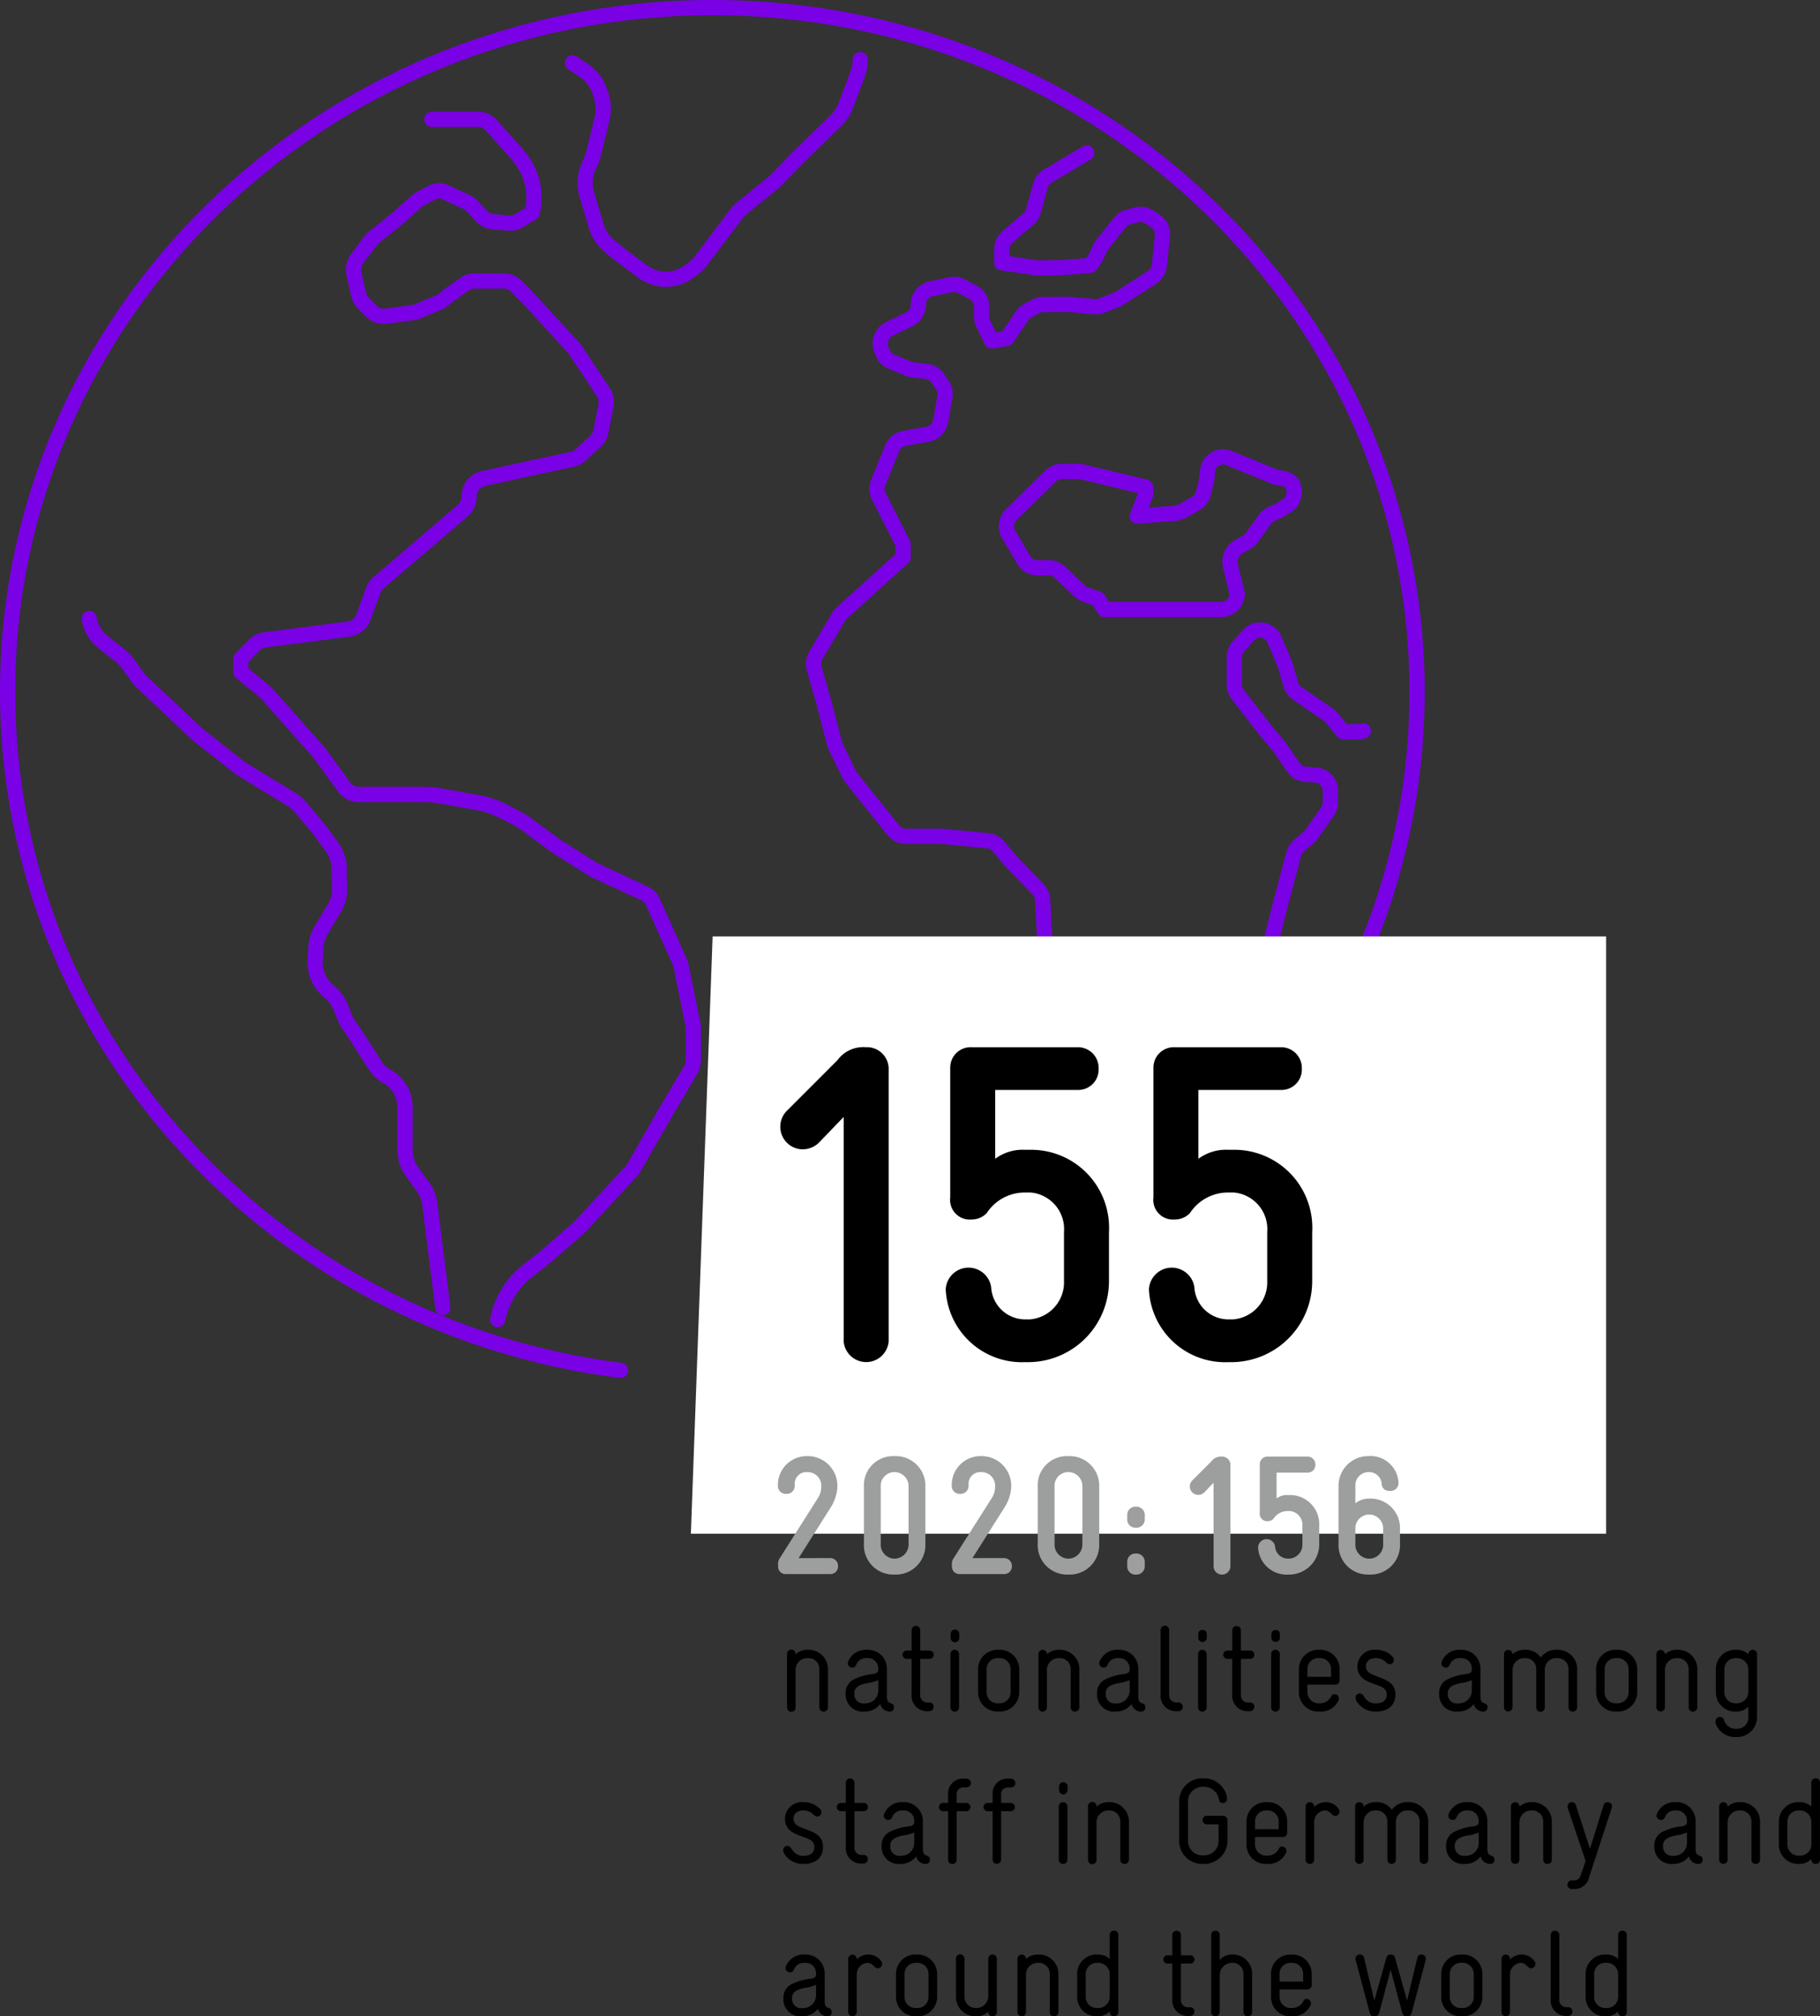 <svg xmlns="http://www.w3.org/2000/svg" xmlns:xlink="http://www.w3.org/1999/xlink" viewBox="0 0 119.497 132.329"><rect x="0" y="0" width="119.497" height="132.329" fill="#333333" stroke="none"/><defs><clipPath id="clip-path" transform="translate(-0 0)"><rect width="122.279" height="145.879" style="fill:none"/></clipPath></defs><g id="Ebene_2" data-name="Ebene 2"><g id="Ebene_1-2" data-name="Ebene 1"><g style="clip-path:url(#clip-path)"><path d="M46.77.5c25.555,0,46.271,20.105,46.271,44.906s-20.716,44.906-46.271,44.906" transform="translate(-0 0)" style="fill:none;stroke:#7a00e5;stroke-linecap:round;stroke-linejoin:round"/><path d="M83.818,31.338l-3.171-1.295a1.021,1.021,0,0,0-1.363.891l-.038.44a1.095,1.095,0,0,1-.027.162l-.207.844a1.048,1.048,0,0,1-.493.66l-.894.512c-.117.035-.298.091-.415.127l-2.54.191.545-1.39a2.831,2.831,0,0,0,0-.513l-4.159-.999a.999.999,0,0,0-.231-.027h-1.133a1.002,1.002,0,0,0-.702.29l-2.594,2.544a1.071,1.071,0,0,0-.167,1.305l.995,1.68a1.013,1.013,0,0,0,.869.503h.793a1.004,1.004,0,0,1,.692.278l1.282,1.22a1.237,1.237,0,0,0,.444.272l.799.28.411.682h7.697a1.034,1.034,0,0,0,1.018-1.049l-.44-1.803a1.127,1.127,0,0,1,.521-1.244l.525-.301a1.202,1.202,0,0,0,.374-.34l.846-1.181a1.025,1.025,0,0,1,.418-.341,5.592,5.592,0,0,0,1.205-.681,1.19,1.19,0,0,0,.22-1.2C84.744,31.357,83.818,31.338,83.818,31.338Z" transform="translate(-0 0)" style="fill:none;stroke:#7a00e5;stroke-linecap:round;stroke-linejoin:round"/><path d="M71.352,10.04l-2.561,1.515a1.056,1.056,0,0,0-.476.628l-.463,1.668a1.053,1.053,0,0,1-.33.522l-1.38,1.187a1.071,1.071,0,0,0-.369.813v.87l2.242.331a.868.868,0,0,0,.153.01,30.91,30.91,0,0,0,3.413-.17,3.628,3.628,0,0,0,.612-1.071,1.103,1.103,0,0,1,.149-.249l1.183-1.489a1.023,1.023,0,0,1,.545-.356l.574-.148a.999.999,0,0,1,.794.13l.41.264a1.068,1.068,0,0,1,.476,1.014l-.206,1.91a1.063,1.063,0,0,1-.476.782l-2.148,1.382a1.05,1.05,0,0,1-.183.093l-1.012.391a1.004,1.004,0,0,1-.454.064l-1.544-.146c-.031-.003-.062-.004-.093-.004h-1.703a1.006,1.006,0,0,0-.459.111l-.545.281a1.032,1.032,0,0,0-.383.339l-1.014,1.493-.997.169-.552-1.14a1.074,1.074,0,0,1-.108-.476c.001-.171.003-.407.004-.631a1.063,1.063,0,0,0-.568-.95l-.783-.403a.997.997,0,0,0-.661-.092l-1.317.272a1.052,1.052,0,0,0-.826,1.038,1.06,1.06,0,0,1-.589.958l-1.324.643a1.073,1.073,0,0,0-.501,1.388l.086.2a1.041,1.041,0,0,0,.557.552l1.144.472a1.007,1.007,0,0,0,.269.07l.897.102a1.019,1.019,0,0,1,.725.438l.307.445a1.08,1.08,0,0,1,.173.809l-.286,1.576a1.044,1.044,0,0,1-.831.848l-1.571.286a1.032,1.032,0,0,0-.767.632l-.923,2.257a1.091,1.091,0,0,0,.036.903l1.601,3.149v.856l-4.031,3.657a1.038,1.038,0,0,0-.199.243l-1.506,2.543a1.087,1.087,0,0,0-.109.849l.701,2.46.637,2.459a1.071,1.071,0,0,0,.073.201l.899,1.849a1.007,1.007,0,0,0,.126.2l2.77,3.459a1.018,1.018,0,0,0,.792.385h2.29c.033,0,.065.001.098.004l3.029.297a1.014,1.014,0,0,1,.677.357l.868,1.025a.604.604,0,0,0,.048.053l1.691,1.742a1.076,1.076,0,0,1,.3.689l.305,5.5a1.007,1.007,0,0,0,.022.165l.799,3.788a1.182,1.182,0,0,1,.018.117l.629,6.309a1.073,1.073,0,0,0,.213.545l1.333,1.75a1.019,1.019,0,0,0,.808.405h2.108a1.007,1.007,0,0,0,.669-.256l.754-.667a1.045,1.045,0,0,0,.202-.242l3.214-5.298a.737.737,0,0,0,.043-.078l3.082-6.186a1.153,1.153,0,0,0,.081-.219l1.298-5.189.911-3.443a1.053,1.053,0,0,1,.334-.535l.649-.556a1.129,1.129,0,0,0,.174-.191l1.056-1.497a1.086,1.086,0,0,0,.196-.623v-.728a1.047,1.047,0,0,0-.948-1.056l-.724-.058a1.017,1.017,0,0,1-.761-.447l-.857-1.259c-.019-.028-.04-.055-.061-.081l-.964-1.159-1.767-2.276a1.079,1.079,0,0,1-.225-.662v-1.777a1.078,1.078,0,0,1,.271-.717l.662-.74a1.012,1.012,0,0,1,1.694.287l.667,1.545q.025.061.045.126l.372,1.28a1.06,1.06,0,0,0,.414.577l2.059,1.416a1.019,1.019,0,0,1,.218.202l.737.908h.986a.996.996,0,0,0,.341-.06" transform="translate(-0 0)" style="fill:none;stroke:#7a00e5;stroke-linecap:round;stroke-linejoin:round"/><path d="M56.478,3.917a2.746,2.746,0,0,1-.177.971l-.77,2.043a2.7,2.7,0,0,1-.639.978l-2.56,2.491-1.38,1.424a2.696,2.696,0,0,1-.237.217l-1.948,1.573a2.643,2.643,0,0,0-.447.462l-2.287,3.022a2.652,2.652,0,0,1-.543.536l-.265.194a2.543,2.543,0,0,1-3.034-.009l-1.473-1.096-.693-.565a2.691,2.691,0,0,1-.871-1.31l-.615-2.053a2.752,2.752,0,0,1,.16-1.992l.068-.139a2.721,2.721,0,0,0,.198-.551l.566-2.334a2.765,2.765,0,0,0-.079-1.568l-.094-.263a2.672,2.672,0,0,0-1.031-1.333l-.732-.487" transform="translate(-0 0)" style="fill:none;stroke:#7a00e5;stroke-linecap:round;stroke-linejoin:round"/><path d="M5.856,40.59a2.481,2.481,0,0,0,.902,1.54l1.154.915a2.438,2.438,0,0,1,.458.477l.663.913a2.472,2.472,0,0,0,.302.343l3.572,3.361a2.081,2.081,0,0,0,.16.138l2.623,2.068a2.583,2.583,0,0,0,.237.166l3.196,1.944a2.419,2.419,0,0,1,.586.501c.28.331.717.849.908,1.072.266.308.794,1.024,1.183,1.56a2.512,2.512,0,0,1,.476,1.477v.554l.021.615a2.521,2.521,0,0,1-.358,1.392l-.84,1.398a2.511,2.511,0,0,0-.355,1.148l-.049.813a2.504,2.504,0,0,0,.922,2.106,2.454,2.454,0,0,1,.737.986l.307.745a2.469,2.469,0,0,0,.413.675l1.561,2.422a2.225,2.225,0,0,0,.794.743,2.272,2.272,0,0,1,1.16,1.994v2.781a2.525,2.525,0,0,0,.48,1.483l.698.96a2.514,2.514,0,0,1,.426.964l.884,6.971" transform="translate(-0 0)" style="fill:none;stroke:#7a00e5;stroke-linecap:round;stroke-linejoin:round"/><path d="M28.356,7.834H31.4a1.151,1.151,0,0,1,.858.387l1.597,1.781a1.181,1.181,0,0,1,.089.112l.197.244a4.195,4.195,0,0,1,.846,3.386l-.039.212a1.093,1.093,0,0,1-.101.066l-.792.465a1.132,1.132,0,0,1-.684.153l-1.024-.096a1.157,1.157,0,0,1-.737-.366l-.612-.659a1.168,1.168,0,0,0-.468-.307l-1.294-.599a.97.97,0,0,0-.858.021l-.838.436c-.042.029-.109.076-.15.105l-1.259,1.135c-.018.017-.036.032-.055.048l-1.514,1.204a1.193,1.193,0,0,0-.207.213l-.896,1.185a1.235,1.235,0,0,0-.217,1.011l.298,1.328a1.216,1.216,0,0,0,.312.582l.517.531a1.146,1.146,0,0,0,.979.342l1.771-.242a1.093,1.093,0,0,0,.281-.076l1.526-.629.663-.514.913-.644a1.143,1.143,0,0,1,.66-.21h1.926a1.153,1.153,0,0,1,.826.352l.986,1.016,2.758,3.011a1.332,1.332,0,0,1,.114.146l1.829,2.753a1.234,1.234,0,0,1,.182.917l-.325,1.672a1.208,1.208,0,0,1-.37.664l-.97.888a1.158,1.158,0,0,1-.534.277l-5.856,1.272a1.197,1.197,0,0,0-.928,1.179,1.219,1.219,0,0,1-.421.926l-5.532,4.739a1.206,1.206,0,0,0-.347.504l-.639,1.755a1.174,1.174,0,0,1-.949.771l-5.541.715a1.157,1.157,0,0,0-.68.342l-.88.905v.856l1.59,1.309a1.08,1.08,0,0,1,.133.129l3.387,3.823c.025.029.049.058.072.089l1.606,2.208a1.158,1.158,0,0,0,.935.481h4.331a5.657,5.657,0,0,1,.98.086l2.514.445a5.934,5.934,0,0,1,1.669.562l.794.406a5.715,5.715,0,0,1,.788.489l1.843,1.357c.071.052.144.102.219.149l2.147,1.346a3.75,3.75,0,0,0,.403.22l3.078,1.428a1.19,1.19,0,0,1,.581.593l1.754,3.914a1.231,1.231,0,0,1,.083.26l.778,3.849a1.266,1.266,0,0,1,.024.246v2.103a1.234,1.234,0,0,1-.171.628l-1.654,2.791-2.089,3.644a1.287,1.287,0,0,1-.161.219l-3.35,3.617c-.029.03-.059.06-.09.087l-2.108,1.84-1.283,1.012a5.384,5.384,0,0,0-1.934,3.167" transform="translate(-0 0)" style="fill:none;stroke:#7a00e5;stroke-linecap:round;stroke-linejoin:round"/><path d="M40.739,89.934C18.034,87.066.5,68.223.5,45.406.5,20.605,21.216.5,46.77.5" transform="translate(-0 0)" style="fill:none;stroke:#7a00e5;stroke-linecap:round;stroke-linejoin:round"/></g><polygon points="46.789 61.455 45.361 100.654 105.455 100.654 105.455 61.455 46.789 61.455" style="fill:#fff"/><path d="M58.347,88.037a1.482,1.482,0,0,1-2.953,0V73.303L53.858,74.898a1.538,1.538,0,0,1-1.181.531A1.483,1.483,0,0,1,51.674,72.89l3.308-3.308a2.099,2.099,0,0,1,1.859-.856,1.429,1.429,0,0,1,1.506,1.357Z" transform="translate(-0 0)"/><path d="M69.859,80.862a2.41,2.41,0,0,0-2.185-2.599H67.291a2.98,2.98,0,0,0-2.51,1.358,1.373,1.373,0,0,1-1.004.413A1.288,1.288,0,0,1,62.39,78.588V70.055a1.337,1.337,0,0,1,1.388-1.328h7.026a1.362,1.362,0,0,1,1.329,1.417,1.337,1.337,0,0,1-1.329,1.388H65.343v4.518a3.026,3.026,0,0,1,1.948-.591h.384a5.115,5.115,0,0,1,5.137,5.403V84.05a5.314,5.314,0,0,1-5.195,5.345H67.32a5.003,5.003,0,0,1-5.226-4.783,1.501,1.501,0,0,1,2.982-.147,2.24,2.24,0,0,0,2.244,2.125h.296a2.436,2.436,0,0,0,2.243-2.539Z" transform="translate(-0 0)"/><path d="M83.202,80.862a2.41,2.41,0,0,0-2.184-2.599h-.384a2.98,2.98,0,0,0-2.51,1.358,1.371,1.371,0,0,1-1.004.413,1.288,1.288,0,0,1-1.388-1.446V70.055A1.337,1.337,0,0,1,77.12,68.727h7.027a1.362,1.362,0,0,1,1.328,1.417,1.337,1.337,0,0,1-1.328,1.388H78.685v4.518a3.031,3.031,0,0,1,1.949-.591h.384a5.117,5.117,0,0,1,5.138,5.403V84.05a5.314,5.314,0,0,1-5.197,5.345h-.295a5.003,5.003,0,0,1-5.227-4.783,1.501,1.501,0,0,1,2.982-.147,2.24,2.24,0,0,0,2.244,2.125h.295a2.435,2.435,0,0,0,2.244-2.539Z" transform="translate(-0 0)"/><path d="M54.527,102.255a.51.51,0,0,1,.497.531.5.5,0,0,1-.497.52H51.606a.492.492,0,0,1-.52-.486v-.178a.635.635,0,0,1,.088-.343l2.533-3.993a1.308,1.308,0,0,0,.211-.664v-.044a.889.889,0,0,0-.885-.985h-.066a.76.76,0,0,0-.786.808v.111a.525.525,0,0,1-.564.509.514.514,0,0,1-.543-.509v-.111a1.892,1.892,0,0,1,1.893-1.858h.066a1.948,1.948,0,0,1,1.946,2.036v.044a2.828,2.828,0,0,1-.42,1.261l-2.124,3.353Z" transform="translate(-0 0)" style="fill:#9d9e9e"/><path d="M60.759,101.315a1.943,1.943,0,0,1-1.958,2.024h-.144a1.934,1.934,0,0,1-1.935-2.035V97.576a1.916,1.916,0,0,1,1.935-2.014h.144a1.943,1.943,0,0,1,1.958,2.024Zm-2.932-.011a.922.922,0,0,0,.83.984h.144a.929.929,0,0,0,.853-.974V97.587a.929.929,0,0,0-.853-.974h-.144a.901.901,0,0,0-.83.963Z" transform="translate(-0 0)" style="fill:#9d9e9e"/><path d="M65.94,102.255a.511.511,0,0,1,.498.531.501.501,0,0,1-.498.52H63.02a.492.492,0,0,1-.52-.486v-.178a.618.618,0,0,1,.09-.343l2.533-3.993a1.316,1.316,0,0,0,.209-.664v-.044a.889.889,0,0,0-.885-.985H64.38a.761.761,0,0,0-.785.808v.111a.526.526,0,0,1-.564.509.513.513,0,0,1-.541-.509v-.111A1.891,1.891,0,0,1,64.38,95.562h.066a1.949,1.949,0,0,1,1.947,2.036v.044a2.828,2.828,0,0,1-.42,1.261l-2.124,3.353Z" transform="translate(-0 0)" style="fill:#9d9e9e"/><path d="M72.172,101.315a1.942,1.942,0,0,1-1.958,2.024h-.145a1.935,1.935,0,0,1-1.935-2.035V97.576a1.916,1.916,0,0,1,1.935-2.014h.145a1.942,1.942,0,0,1,1.958,2.024Zm-2.932-.011a.922.922,0,0,0,.829.984h.145a.928.928,0,0,0,.852-.974V97.587a.928.928,0,0,0-.852-.974h-.145a.901.901,0,0,0-.829.963Z" transform="translate(-0 0)" style="fill:#9d9e9e"/><path d="M75.163,99.755a.549.549,0,0,1-.587.509.534.534,0,0,1-.564-.509V99.39a.534.534,0,0,1,.564-.509.549.549,0,0,1,.587.509Zm0,3.075a.549.549,0,0,1-.587.509.534.534,0,0,1-.564-.509v-.365a.534.534,0,0,1,.564-.509.549.549,0,0,1,.587.509Z" transform="translate(-0 0)" style="fill:#9d9e9e"/><path d="M80.786,102.831a.555.555,0,0,1-1.106,0V97.31l-.575.598a.577.577,0,0,1-.442.199.555.555,0,0,1-.376-.951l1.238-1.239a.787.787,0,0,1,.697-.321.535.535,0,0,1,.564.509Z" transform="translate(-0 0)" style="fill:#9d9e9e"/><path d="M85.513,100.142a.904.904,0,0,0-.819-.974H84.55a1.117,1.117,0,0,0-.94.509.513.513,0,0,1-.376.155.482.482,0,0,1-.52-.542V96.093a.501.501,0,0,1,.52-.498h2.633a.511.511,0,0,1,.498.531.501.501,0,0,1-.498.52H83.819v1.693a1.132,1.132,0,0,1,.731-.222h.143a1.917,1.917,0,0,1,1.925,2.025v1.195a1.991,1.991,0,0,1-1.947,2.002h-.109a1.875,1.875,0,0,1-1.959-1.792.562.562,0,0,1,1.117-.056.84.84,0,0,0,.842.797h.109a.913.913,0,0,0,.842-.951Z" transform="translate(-0 0)" style="fill:#9d9e9e"/><path d="M88.989,98.66A1.433,1.433,0,0,1,89.83,98.35h.143a1.934,1.934,0,0,1,1.947,2.024v.94a1.934,1.934,0,0,1-1.947,2.024H89.83a1.934,1.934,0,0,1-1.946-2.024v-3.75a1.954,1.954,0,0,1,1.902-2.003h.066a1.84,1.84,0,0,1,1.969,1.715v.044a.505.505,0,0,1-.575.52.474.474,0,0,1-.53-.487.826.826,0,0,0-.863-.741h-.066a.88.88,0,0,0-.797.952Zm1.826,1.715a.92.92,0,0,0-.842-.974H89.83a.91.91,0,0,0-.841.941v.974a.92.92,0,0,0,.841.974h.143a.92.92,0,0,0,.842-.974Z" transform="translate(-0 0)" style="fill:#9d9e9e"/><path d="M51.677,108.539a.28.28,0,0,1,.56,0v.031a1.097,1.097,0,0,1,.768-.296h.071a1.268,1.268,0,0,1,1.288,1.312v2.478a.277.277,0,0,1-.288.265.27.27,0,0,1-.279-.265v-2.502a.717.717,0,0,0-.736-.744h-.064a.772.772,0,0,0-.76.775v2.471a.28.28,0,0,1-.56,0Z" transform="translate(-0 0)"/><path d="M58.235,111.376c0,.192.056.344.24.4.191.064.223.168.223.279a.26.26,0,0,1-.272.273h-.031a.636.636,0,0,1-.6-.496,1.275,1.275,0,0,1-.968.496h-.056a1.118,1.118,0,0,1-1.248-1.128v-.072a.982.982,0,0,1,.496-.887,3.657,3.657,0,0,1,1.335-.384c.256-.049.311-.145.311-.28v-.064a.676.676,0,0,0-.695-.696h-.048a.704.704,0,0,0-.712.456.259.259,0,0,1-.248.168.29.29,0,0,1-.295-.272.471.471,0,0,1,.039-.16,1.243,1.243,0,0,1,1.216-.736h.048a1.242,1.242,0,0,1,1.264,1.224Zm-.568-1.111a2.748,2.748,0,0,1-.711.192c-.448.088-.863.231-.863.663v.04a.599.599,0,0,0,.68.632h.056a.846.846,0,0,0,.839-.848Z" transform="translate(-0 0)"/><path d="M60.42,111.217a.47.47,0,0,0,.487.52H61.02a.258.258,0,0,1,.28.272.281.281,0,0,1-.28.296h-.112a1.008,1.008,0,0,1-1.055-1.079v-2.359h-.336a.272.272,0,0,1,0-.543h.336v-1.351a.284.284,0,0,1,.567,0v1.351h.632a.272.272,0,0,1,0,.543H60.42Z" transform="translate(-0 0)"/><path d="M62.404,108.539a.284.284,0,0,1,.567,0v3.525a.284.284,0,0,1-.567,0Zm.016-1.312a.28.28,0,0,1,.56,0v.272a.28.28,0,0,1-.56,0Z" transform="translate(-0 0)"/><path d="M65.603,108.274a1.275,1.275,0,0,1,1.319,1.288v1.478a1.275,1.275,0,0,1-1.319,1.288h-.071a1.268,1.268,0,0,1-1.312-1.288v-1.478a1.268,1.268,0,0,1,1.312-1.288Zm-.071.544a.725.725,0,0,0-.752.744v1.478a.72.72,0,0,0,.752.744h.071a.721.721,0,0,0,.752-.744v-1.478a.725.725,0,0,0-.752-.744Z" transform="translate(-0 0)"/><path d="M68.181,108.539a.28.28,0,0,1,.559,0v.031a1.098,1.098,0,0,1,.768-.296h.072a1.268,1.268,0,0,1,1.287,1.312v2.478a.277.277,0,0,1-.287.265.27.27,0,0,1-.28-.265v-2.502a.716.716,0,0,0-.735-.744H69.499a.772.772,0,0,0-.76.775v2.471a.28.28,0,0,1-.559,0Z" transform="translate(-0 0)"/><path d="M74.738,111.376c0,.192.056.344.24.4.192.064.224.168.224.279a.26.26,0,0,1-.272.273h-.032a.636.636,0,0,1-.6-.496,1.275,1.275,0,0,1-.968.496h-.056a1.118,1.118,0,0,1-1.247-1.128v-.072a.98.98,0,0,1,.496-.887,3.644,3.644,0,0,1,1.334-.384c.256-.049.312-.145.312-.28v-.064a.677.677,0,0,0-.695-.696h-.049a.701.701,0,0,0-.711.456.26.26,0,0,1-.248.168.29.29,0,0,1-.296-.272.471.471,0,0,1,.04-.16,1.242,1.242,0,0,1,1.215-.736h.049a1.242,1.242,0,0,1,1.263,1.224Zm-.567-1.111a2.746,2.746,0,0,1-.712.192c-.447.088-.863.231-.863.663v.04a.599.599,0,0,0,.68.632h.056a.846.846,0,0,0,.84-.848Z" transform="translate(-0 0)"/><path d="M76.204,106.971a.28.28,0,0,1,.56,0v4.246a.469.469,0,0,0,.487.512h.104a.288.288,0,1,1,0,.575h-.112a1,1,0,0,1-1.039-1.079Z" transform="translate(-0 0)"/><path d="M78.66,108.539a.284.284,0,0,1,.567,0v3.525a.284.284,0,0,1-.567,0Zm.016-1.312a.28.28,0,0,1,.559,0v.272a.28.28,0,0,1-.559,0Z" transform="translate(-0 0)"/><path d="M81.476,111.217a.47.47,0,0,0,.487.52h.112a.257.257,0,0,1,.279.272.281.281,0,0,1-.279.296h-.112a1.009,1.009,0,0,1-1.056-1.079v-2.359h-.336a.272.272,0,0,1,0-.543h.336v-1.351a.285.285,0,0,1,.568,0v1.351h.631a.272.272,0,0,1,0,.543h-.631Z" transform="translate(-0 0)"/><path d="M83.46,108.539a.284.284,0,0,1,.567,0v3.525a.284.284,0,0,1-.567,0Zm.016-1.312a.281.281,0,0,1,.56,0v.272a.281.281,0,0,1-.56,0Z" transform="translate(-0 0)"/><path d="M87.954,110.297a.277.277,0,0,1-.287.264H85.843v.48a.733.733,0,0,0,.767.744h.065a.824.824,0,0,0,.744-.48.219.219,0,0,1,.207-.12.287.287,0,0,1,.28.272.378.378,0,0,1-.04.168,1.261,1.261,0,0,1-1.191.704h-.08a1.262,1.262,0,0,1-1.31-1.288v-1.478a1.261,1.261,0,0,1,1.303-1.288h.048a1.26,1.26,0,0,1,1.319,1.264Zm-.56-.735a.722.722,0,0,0-.76-.744h-.032a.718.718,0,0,0-.76.744v.487h1.552Z" transform="translate(-0 0)"/><path d="M90.53,110.065c.608.225,1.088.448,1.088,1.152,0,.751-.552,1.111-1.271,1.111a1.438,1.438,0,0,1-1.223-.6.532.532,0,0,1-.12-.32.268.268,0,0,1,.272-.264c.168,0,.248.136.328.264a.829.829,0,0,0,.751.384c.44,0,.696-.216.696-.575,0-.385-.296-.512-.743-.672-.545-.192-1.184-.4-1.184-1.184a1.11,1.11,0,0,1,1.215-1.088,1.449,1.449,0,0,1,1.056.416.339.339,0,0,1,.12.248.265.265,0,0,1-.264.28.362.362,0,0,1-.24-.112.92.92,0,0,0-.68-.288c-.408,0-.647.224-.647.544C89.684,109.761,90.052,109.889,90.53,110.065Z" transform="translate(-0 0)"/><path d="M97.202,111.376c0,.192.057.344.24.4.191.064.224.168.224.279a.261.261,0,0,1-.272.273h-.032a.637.637,0,0,1-.6-.496,1.272,1.272,0,0,1-.968.496h-.056a1.119,1.119,0,0,1-1.248-1.128v-.072a.984.984,0,0,1,.496-.887,3.657,3.657,0,0,1,1.336-.384c.256-.049.312-.145.312-.28v-.064a.677.677,0,0,0-.696-.696h-.047a.703.703,0,0,0-.712.456.26.26,0,0,1-.248.168.291.291,0,0,1-.296-.272.449.449,0,0,1,.04-.16,1.242,1.242,0,0,1,1.216-.736h.047a1.241,1.241,0,0,1,1.264,1.224Zm-.567-1.111a2.746,2.746,0,0,1-.712.192c-.447.088-.863.231-.863.663v.04a.599.599,0,0,0,.68.632h.056a.846.846,0,0,0,.84-.848Z" transform="translate(-0 0)"/><path d="M99.308,112.064a.281.281,0,0,1-.56,0v-3.525a.281.281,0,0,1,.56,0v.04a1.071,1.071,0,0,1,.768-.305h.071a1.192,1.192,0,0,1,1.016.504,1.206,1.206,0,0,1,1.007-.504h.097a1.268,1.268,0,0,1,1.287,1.312v2.478a.277.277,0,0,1-.288.265.27.27,0,0,1-.279-.265v-2.502a.721.721,0,0,0-.736-.744h-.064a.741.741,0,0,0-.76.744v2.502a.28.28,0,0,1-.56,0v-2.502a.716.716,0,0,0-.735-.744h-.064a.771.771,0,0,0-.759.775Z" transform="translate(-0 0)"/><path d="M106.179,108.274a1.274,1.274,0,0,1,1.318,1.288v1.478a1.274,1.274,0,0,1-1.318,1.288h-.072a1.267,1.267,0,0,1-1.31-1.288v-1.478a1.267,1.267,0,0,1,1.31-1.288Zm-.072.544a.725.725,0,0,0-.752.744v1.478a.72.72,0,0,0,.752.744h.072a.72.72,0,0,0,.752-.744v-1.478a.725.725,0,0,0-.752-.744Z" transform="translate(-0 0)"/><path d="M108.755,108.539a.281.281,0,0,1,.56,0v.031a1.095,1.095,0,0,1,.768-.296h.071a1.268,1.268,0,0,1,1.288,1.312v2.478a.278.278,0,0,1-.289.265.27.27,0,0,1-.279-.265v-2.502a.716.716,0,0,0-.735-.744h-.065a.771.771,0,0,0-.759.775v2.471a.281.281,0,0,1-.56,0Z" transform="translate(-0 0)"/><path d="M112.659,109.562a1.265,1.265,0,0,1,1.303-1.288h.049a1.062,1.062,0,0,1,.783.296.282.282,0,0,1,.279-.296.274.274,0,0,1,.288.273v4.046A1.313,1.313,0,0,1,114.026,114h-.04a1.361,1.361,0,0,1-1.304-.792.658.658,0,0,1-.048-.239.282.282,0,0,1,.304-.288.267.267,0,0,1,.264.224.775.775,0,0,0,.776.552h.048a.736.736,0,0,0,.767-.792v-.663a1.058,1.058,0,0,1-.808.328h-.04a1.267,1.267,0,0,1-1.287-1.288Zm.559,1.478a.727.727,0,0,0,.743.744h.065a.749.749,0,0,0,.767-.767v-1.415a.753.753,0,0,0-.767-.784h-.065a.732.732,0,0,0-.743.744Z" transform="translate(-0 0)"/><path d="M52.948,120.065c.607.225,1.087.448,1.087,1.152,0,.751-.552,1.111-1.27,1.111a1.441,1.441,0,0,1-1.225-.6.537.537,0,0,1-.119-.32.267.267,0,0,1,.272-.264c.168,0,.248.136.328.264a.828.828,0,0,0,.752.384c.44,0,.695-.216.695-.575,0-.385-.296-.512-.744-.672-.543-.192-1.184-.4-1.184-1.184a1.111,1.111,0,0,1,1.216-1.088,1.451,1.451,0,0,1,1.056.416.337.337,0,0,1,.119.248.265.265,0,0,1-.264.28.36.36,0,0,1-.239-.112.916.916,0,0,0-.68-.288c-.407,0-.647.224-.647.544C52.101,119.761,52.468,119.889,52.948,120.065Z" transform="translate(-0 0)"/><path d="M56.101,121.217a.47.47,0,0,0,.487.52H56.7a.257.257,0,0,1,.279.272.281.281,0,0,1-.279.296h-.112a1.009,1.009,0,0,1-1.056-1.079v-2.359h-.336a.272.272,0,0,1,0-.543h.336v-1.351a.285.285,0,0,1,.568,0v1.351h.631a.272.272,0,0,1,0,.543h-.631Z" transform="translate(-0 0)"/><path d="M60.595,121.376c0,.192.057.344.24.4.192.064.224.168.224.279a.261.261,0,0,1-.272.273h-.032a.637.637,0,0,1-.6-.496,1.272,1.272,0,0,1-.968.496h-.056a1.119,1.119,0,0,1-1.248-1.128v-.072a.984.984,0,0,1,.496-.887,3.656,3.656,0,0,1,1.336-.384c.256-.049.311-.145.311-.28v-.064a.677.677,0,0,0-.696-.696h-.047a.703.703,0,0,0-.712.456.26.26,0,0,1-.248.168.291.291,0,0,1-.296-.272.449.449,0,0,1,.04-.16,1.243,1.243,0,0,1,1.216-.736h.047a1.241,1.241,0,0,1,1.264,1.224Zm-.567-1.111a2.744,2.744,0,0,1-.712.192c-.447.088-.863.231-.863.663v.04a.599.599,0,0,0,.68.632h.056a.846.846,0,0,0,.84-.848Z" transform="translate(-0 0)"/><path d="M62.812,122.056a.28.28,0,0,1-.56,0v-3.19h-.344a.272.272,0,0,1,0-.543h.344v-.552a.963.963,0,0,1,.999-1.04H63.46a.288.288,0,0,1,0,.576H63.251a.432.432,0,0,0-.44.472v.544H63.46a.272.272,0,0,1,0,.543h-.648Z" transform="translate(-0 0)"/><path d="M65.731,122.056a.28.28,0,0,1-.559,0v-3.19h-.344a.272.272,0,0,1,0-.543h.344v-.552a.963.963,0,0,1,.999-1.04h.209a.288.288,0,0,1,0,.576h-.209a.432.432,0,0,0-.44.472v.544H66.38a.272.272,0,0,1,0,.543h-.648Z" transform="translate(-0 0)"/><path d="M69.517,118.539a.284.284,0,0,1,.567,0v3.525a.284.284,0,0,1-.567,0Zm.016-1.312a.281.281,0,0,1,.561,0v.272a.281.281,0,0,1-.561,0Z" transform="translate(-0 0)"/><path d="M71.436,118.539a.28.28,0,0,1,.56,0v.031a1.096,1.096,0,0,1,.768-.296h.071a1.268,1.268,0,0,1,1.288,1.312v2.478a.277.277,0,0,1-.288.265.27.27,0,0,1-.279-.265v-2.502a.717.717,0,0,0-.736-.744h-.064a.772.772,0,0,0-.76.775v2.471a.28.28,0,0,1-.56,0Z" transform="translate(-0 0)"/><path d="M78.972,122.329a1.513,1.513,0,0,1-1.552-1.527v-2.559a1.519,1.519,0,0,1,1.552-1.535h.039a1.532,1.532,0,0,1,1.504,1.055,1.177,1.177,0,0,1,.047.296.256.256,0,0,1-.256.272.252.252,0,0,1-.271-.216.984.984,0,0,0-1.008-.848h-.055a.95.95,0,0,0-.969.983v2.534a.946.946,0,0,0,.969.983h.055a.95.95,0,0,0,.984-.983V119.73h-.775a.28.28,0,0,1,0-.56h1.07a.28.28,0,0,1,.289.279v1.344a1.534,1.534,0,0,1-1.568,1.535Z" transform="translate(-0 0)"/><path d="M84.515,120.297a.278.278,0,0,1-.288.264H82.403v.48a.733.733,0,0,0,.768.744h.064a.822.822,0,0,0,.743-.48.221.221,0,0,1,.208-.12.286.286,0,0,1,.279.272.376.376,0,0,1-.039.168,1.263,1.263,0,0,1-1.191.704h-.08a1.263,1.263,0,0,1-1.312-1.288v-1.478a1.261,1.261,0,0,1,1.304-1.288h.047a1.261,1.261,0,0,1,1.32,1.264Zm-.56-.735a.722.722,0,0,0-.76-.744h-.031a.718.718,0,0,0-.76.744v.487h1.551Z" transform="translate(-0 0)"/><path d="M85.724,118.539a.281.281,0,0,1,.561,0v.056a1.042,1.042,0,0,1,.719-.32,1.018,1.018,0,0,1,.904.464.29.29,0,0,1,.039.152.283.283,0,0,1-.295.288.198.198,0,0,1-.129-.048c-.168-.137-.279-.312-.551-.312a.758.758,0,0,0-.688.768v2.478a.281.281,0,0,1-.561,0Z" transform="translate(-0 0)"/><path d="M89.531,122.064a.28.28,0,0,1-.559,0v-3.525a.28.28,0,0,1,.559,0v.04a1.074,1.074,0,0,1,.768-.305H90.37a1.19,1.19,0,0,1,1.016.504,1.209,1.209,0,0,1,1.008-.504h.096a1.267,1.267,0,0,1,1.287,1.312v2.478a.277.277,0,0,1-.287.265.27.27,0,0,1-.28-.265v-2.502a.721.721,0,0,0-.735-.744h-.064a.742.742,0,0,0-.76.744v2.502a.28.28,0,0,1-.559,0v-2.502a.717.717,0,0,0-.736-.744H90.291a.772.772,0,0,0-.76.775Z" transform="translate(-0 0)"/><path d="M97.658,121.376c0,.192.056.344.24.4.192.064.224.168.224.279a.26.26,0,0,1-.272.273h-.032a.636.636,0,0,1-.6-.496,1.274,1.274,0,0,1-.968.496h-.056a1.118,1.118,0,0,1-1.247-1.128v-.072a.98.98,0,0,1,.496-.887,3.645,3.645,0,0,1,1.334-.384c.256-.049.312-.145.312-.28v-.064a.677.677,0,0,0-.695-.696h-.049a.702.702,0,0,0-.711.456.26.26,0,0,1-.248.168.29.29,0,0,1-.296-.272.471.471,0,0,1,.04-.16,1.242,1.242,0,0,1,1.215-.736h.049a1.242,1.242,0,0,1,1.263,1.224Zm-.567-1.111a2.744,2.744,0,0,1-.712.192c-.447.088-.863.231-.863.663v.04a.599.599,0,0,0,.68.632h.056a.846.846,0,0,0,.84-.848Z" transform="translate(-0 0)"/><path d="M99.204,118.539a.28.28,0,0,1,.559,0v.031a1.098,1.098,0,0,1,.768-.296h.072a1.268,1.268,0,0,1,1.287,1.312v2.478a.277.277,0,0,1-.287.265.27.27,0,0,1-.28-.265v-2.502a.716.716,0,0,0-.735-.744h-.065a.772.772,0,0,0-.76.775v2.471a.28.28,0,0,1-.559,0Z" transform="translate(-0 0)"/><path d="M104.347,123.168a.986.986,0,0,1-.967.808h-.185a.279.279,0,0,1-.28-.279.286.286,0,0,1,.28-.288h.12c.296,0,.399-.096.527-.496l.264-.783-1.175-3.486a.297.297,0,0,1-.009-.096.27.27,0,0,1,.289-.273.26.26,0,0,1,.256.192l.927,2.87.895-2.87a.262.262,0,0,1,.264-.192.279.279,0,0,1,.288.273.498.498,0,0,1-.016.096Z" transform="translate(-0 0)"/><path d="M111.33,121.376c0,.192.056.344.239.4.192.064.225.168.225.279a.261.261,0,0,1-.272.273h-.032a.637.637,0,0,1-.6-.496,1.271,1.271,0,0,1-.967.496h-.057a1.118,1.118,0,0,1-1.247-1.128v-.072a.982.982,0,0,1,.496-.887,3.645,3.645,0,0,1,1.335-.384c.256-.049.312-.145.312-.28v-.064a.677.677,0,0,0-.696-.696h-.048a.701.701,0,0,0-.711.456.26.26,0,0,1-.248.168.291.291,0,0,1-.297-.272.449.449,0,0,1,.041-.16,1.242,1.242,0,0,1,1.215-.736h.048a1.242,1.242,0,0,1,1.264,1.224Zm-.567-1.111a2.757,2.757,0,0,1-.712.192c-.448.088-.864.231-.864.663v.04a.599.599,0,0,0,.68.632h.057a.846.846,0,0,0,.84-.848Z" transform="translate(-0 0)"/><path d="M112.876,118.539a.28.28,0,0,1,.559,0v.031a1.098,1.098,0,0,1,.767-.296h.072a1.268,1.268,0,0,1,1.287,1.312v2.478a.277.277,0,0,1-.287.265.27.27,0,0,1-.28-.265v-2.502a.716.716,0,0,0-.735-.744h-.065a.772.772,0,0,0-.76.775v2.471a.28.28,0,0,1-.559,0Z" transform="translate(-0 0)"/><path d="M116.796,119.562a1.267,1.267,0,0,1,1.326-1.288h.032a1.102,1.102,0,0,1,.776.288v-1.591a.276.276,0,0,1,.287-.264.269.269,0,0,1,.279.264v5.093a.27.27,0,0,1-.279.265.277.277,0,0,1-.287-.265v-.063a1.063,1.063,0,0,1-.801.328h-.047a1.266,1.266,0,0,1-1.287-1.288Zm.559,1.478a.727.727,0,0,0,.76.744h.065a.745.745,0,0,0,.752-.784v-1.399a.754.754,0,0,0-.752-.784h-.065a.731.731,0,0,0-.76.744Z" transform="translate(-0 0)"/><path d="M54.147,131.376c0,.192.056.344.24.4.191.064.223.168.223.279a.26.26,0,0,1-.271.273h-.031a.636.636,0,0,1-.6-.496,1.275,1.275,0,0,1-.968.496h-.056a1.118,1.118,0,0,1-1.248-1.128v-.072a.982.982,0,0,1,.496-.887,3.657,3.657,0,0,1,1.335-.384c.256-.049.311-.145.311-.28v-.064a.676.676,0,0,0-.695-.696h-.048a.704.704,0,0,0-.712.456.259.259,0,0,1-.248.168.29.29,0,0,1-.295-.272.471.471,0,0,1,.039-.16,1.243,1.243,0,0,1,1.216-.736h.048a1.242,1.242,0,0,1,1.264,1.224Zm-.568-1.111a2.748,2.748,0,0,1-.711.192c-.448.088-.863.231-.863.663v.04a.599.599,0,0,0,.68.632H52.74a.846.846,0,0,0,.839-.848Z" transform="translate(-0 0)"/><path d="M55.692,128.539a.281.281,0,0,1,.56,0v.056a1.043,1.043,0,0,1,.719-.32,1.018,1.018,0,0,1,.904.464.29.29,0,0,1,.039.152.283.283,0,0,1-.295.288.197.197,0,0,1-.129-.048c-.168-.137-.279-.312-.551-.312a.758.758,0,0,0-.688.768v2.478a.281.281,0,0,1-.56,0Z" transform="translate(-0 0)"/><path d="M60.212,128.274a1.274,1.274,0,0,1,1.318,1.288v1.478a1.274,1.274,0,0,1-1.318,1.288H60.14a1.267,1.267,0,0,1-1.31-1.288v-1.478A1.267,1.267,0,0,1,60.14,128.274Zm-.072.544a.725.725,0,0,0-.752.744v1.478a.72.72,0,0,0,.752.744h.072a.721.721,0,0,0,.752-.744v-1.478a.725.725,0,0,0-.752-.744Z" transform="translate(-0 0)"/><path d="M64.884,132.024a1.06,1.06,0,0,1-.76.305H64.06a1.277,1.277,0,0,1-1.295-1.304v-2.486a.28.28,0,0,1,.56,0v2.479a.741.741,0,0,0,.759.767h.064a.772.772,0,0,0,.736-.784v-2.462a.27.27,0,0,1,.279-.265.277.277,0,0,1,.288.265v3.525a.277.277,0,0,1-.288.265.27.27,0,0,1-.279-.265Z" transform="translate(-0 0)"/><path d="M66.805,128.539a.28.28,0,0,1,.559,0v.031a1.095,1.095,0,0,1,.768-.296h.072a1.268,1.268,0,0,1,1.287,1.312v2.478a.278.278,0,0,1-.288.265.271.271,0,0,1-.28-.265v-2.502a.716.716,0,0,0-.735-.744H68.124a.771.771,0,0,0-.76.775v2.471a.28.28,0,0,1-.559,0Z" transform="translate(-0 0)"/><path d="M70.725,129.562a1.267,1.267,0,0,1,1.327-1.288h.031a1.099,1.099,0,0,1,.776.288v-1.591a.276.276,0,0,1,.288-.264.269.269,0,0,1,.279.264v5.093a.27.27,0,0,1-.279.265.277.277,0,0,1-.288-.265v-.063a1.061,1.061,0,0,1-.8.328h-.048a1.266,1.266,0,0,1-1.287-1.288Zm.56,1.478a.727.727,0,0,0,.76.744h.064a.745.745,0,0,0,.752-.784v-1.399a.754.754,0,0,0-.752-.784h-.064a.731.731,0,0,0-.76.744Z" transform="translate(-0 0)"/><path d="M77.54,131.217a.47.47,0,0,0,.487.519H78.14a.257.257,0,0,1,.279.272.281.281,0,0,1-.279.296h-.112a1.009,1.009,0,0,1-1.056-1.079v-2.359h-.336a.272.272,0,0,1,0-.543h.336v-1.351a.285.285,0,0,1,.568,0v1.351h.631a.272.272,0,0,1,0,.543H77.54Z" transform="translate(-0 0)"/><path d="M79.524,126.971a.28.28,0,0,1,.559,0v1.663a1.049,1.049,0,0,1,.768-.36h.033a1.259,1.259,0,0,1,1.326,1.312v2.478a.27.27,0,0,1-.279.265.277.277,0,0,1-.288-.265v-2.486a.717.717,0,0,0-.759-.76h-.033a.812.812,0,0,0-.768.856v2.391a.28.28,0,0,1-.559,0Z" transform="translate(-0 0)"/><path d="M86.122,130.297a.277.277,0,0,1-.287.264H84.012v.48a.733.733,0,0,0,.768.744h.064a.823.823,0,0,0,.744-.479.22.22,0,0,1,.208-.12.288.288,0,0,1,.28.272.365.365,0,0,1-.041.168,1.26,1.26,0,0,1-1.191.704h-.079a1.263,1.263,0,0,1-1.312-1.288v-1.478a1.261,1.261,0,0,1,1.303-1.288h.049a1.259,1.259,0,0,1,1.318,1.264Zm-.559-.735a.722.722,0,0,0-.76-.744h-.032a.718.718,0,0,0-.76.744v.487h1.552Z" transform="translate(-0 0)"/><path d="M90.547,132.121a.293.293,0,0,1-.312.208.276.276,0,0,1-.296-.208l-.928-3.486a.253.253,0,0,1-.016-.088.276.276,0,0,1,.296-.273.248.248,0,0,1,.264.192l.68,2.83.791-2.814a.269.269,0,0,1,.28-.208.276.276,0,0,1,.288.208l.791,2.814.68-2.83a.248.248,0,0,1,.264-.192.274.274,0,0,1,.288.273.28.28,0,0,1-.008.088l-.927,3.486a.278.278,0,0,1-.297.208.294.294,0,0,1-.311-.208l-.768-2.854Z" transform="translate(-0 0)"/><path d="M96.011,128.274a1.274,1.274,0,0,1,1.319,1.288v1.478a1.274,1.274,0,0,1-1.319,1.288h-.072a1.268,1.268,0,0,1-1.311-1.288v-1.478a1.268,1.268,0,0,1,1.311-1.288Zm-.072.544a.724.724,0,0,0-.751.744v1.478a.72.72,0,0,0,.751.744h.072a.72.72,0,0,0,.752-.744v-1.478a.725.725,0,0,0-.752-.744Z" transform="translate(-0 0)"/><path d="M98.588,128.539a.28.28,0,0,1,.559,0v.056a1.043,1.043,0,0,1,.72-.32,1.016,1.016,0,0,1,.903.464.29.29,0,0,1,.04.152.284.284,0,0,1-.296.288.194.194,0,0,1-.128-.048c-.168-.137-.28-.312-.552-.312a.758.758,0,0,0-.688.768v2.478a.28.28,0,0,1-.559,0Z" transform="translate(-0 0)"/><path d="M101.819,126.971a.281.281,0,0,1,.561,0v4.246a.468.468,0,0,0,.487.512h.104a.288.288,0,0,1,0,.575h-.112a1,1,0,0,1-1.04-1.079Z" transform="translate(-0 0)"/><path d="M104.108,129.562a1.267,1.267,0,0,1,1.326-1.288h.032a1.102,1.102,0,0,1,.776.288v-1.591a.276.276,0,0,1,.287-.264.269.269,0,0,1,.279.264v5.093a.27.27,0,0,1-.279.265.277.277,0,0,1-.287-.265v-.063a1.063,1.063,0,0,1-.801.328h-.047a1.266,1.266,0,0,1-1.287-1.288Zm.559,1.478a.727.727,0,0,0,.76.744h.065a.745.745,0,0,0,.752-.784v-1.399a.754.754,0,0,0-.752-.784h-.065a.731.731,0,0,0-.76.744Z" transform="translate(-0 0)"/></g></g></svg>